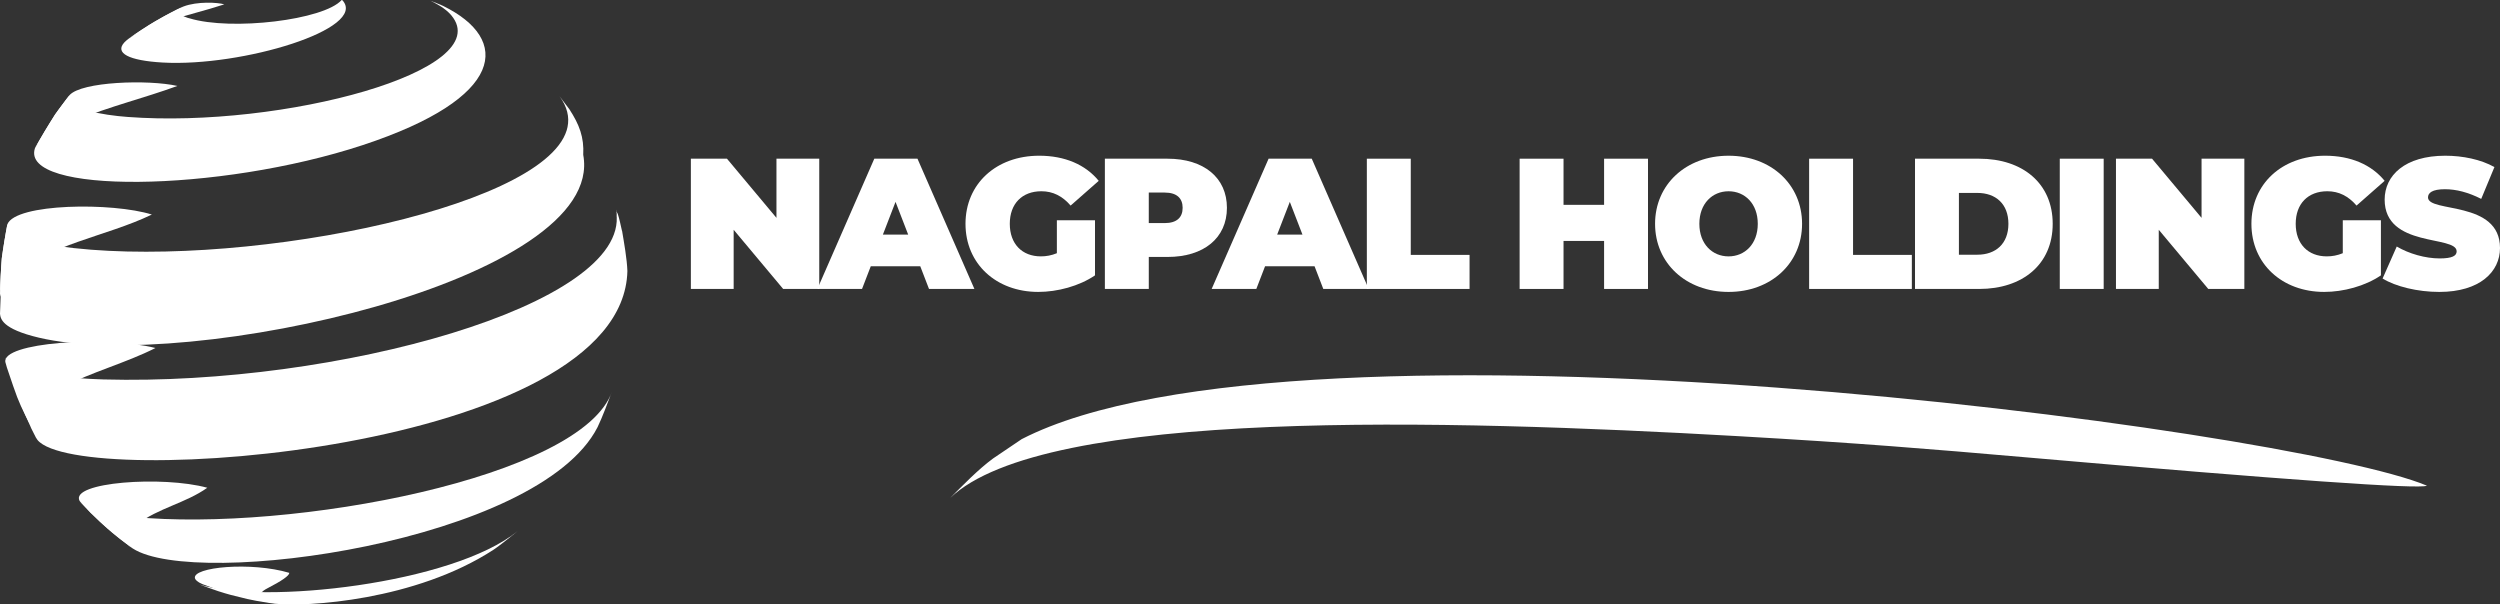 <?xml version="1.0" encoding="UTF-8"?>
<svg id="Layer_2" data-name="Layer 2" xmlns="http://www.w3.org/2000/svg" viewBox="0 0 3246.3 784.93">
  <rect x="0" y="0" width="3246.3" height="784.93" fill="#333333" stroke="none"/>
  <defs>
    <style>
      .cls-1 {
        fill: #fff;
        stroke-width: 0px;
      }
    </style>
  </defs>
  <g id="Layer_1-2" data-name="Layer 1">
    <g>
      <g>
        <path class="cls-1" d="M349.07,781.41c-20.24-6.21-8.15-14.24-2.01-17.4q28.63-14.75,28.62-20.15c-49.26-14.74-126.7-7.67-122.5,7.17.53,1.85,3.24,4.74,9.29,7.3l1.41.56c7.28,2.63,16.94,6.29,24.3,8.69,22.97,6.82,23.87,7.09,38.12,10.25q18.85,3.74,28.93,5.19l7,.93c-6.27-.93-9.42-1.4-13.16-2.54"/>
        <path class="cls-1" d="M407.6,299.19c-.17-1.05-.35-2.08-.51-3.1.2,1.04.38,2.07.51,3.1Z"/>
        <path class="cls-1" d="M407.6,276.52c-.17-1.05-.35-2.08-.51-3.1.2,1.04.38,2.07.51,3.1Z"/>
        <path class="cls-1" d="M176.39,44.52c6.97-3.66,15.64-8.22,42.23-17.22,23.95-8.1,48.64-13.69,72.63-21.65-8.67-2.62-35.22-4.01-52.98,2.77l-8.59,4.04c-18.74,9.79-38.11,19.91-62.7,37.82,2.78-1.8,6.48-4.22,9.41-5.76"/>
        <path class="cls-1" d="M49.4,186.65c4.29-4.5,15.69-16.45,50.34-30.82,42.56-17.65,87.43-28.42,130.61-44.23-37.82-8.54-124.59-5.68-140.15,12.04-5.62,7.52-13.37,17.37-18.7,25.11-8.13,12.84-18.73,30.14-26.04,43.46,1.18-1.67,2.53-4.08,3.94-5.55"/>
        <path class="cls-1" d="M11.2,361.99c53.72-46.27,124.73-53.97,186-83.39-51.05-16.03-176.92-14.69-187.65,12.69-2.36,13.14-5.56,30.67-7.2,43.92C1.43,348.95.15,367.29,0,381.05c.97-5.03,2.18-11.3,11.19-19.06"/>
        <path class="cls-1" d="M39.42,536.25c2.45-4.82,8.2-16.1,41.24-33.26,39.05-20.27,81.98-31.31,121.23-51.1-65.43-16.35-200.75-7.25-194.86,18.57l1.96,6.89c13.62,40.35,13.88,41.12,24.18,62.55l5.81,11.5c-1.85-5.89-2.79-8.85.42-15.15"/>
        <path class="cls-1" d="M169.64,709.95c-3.9-3.79-13.02-12.68,8.25-29.04,27.62-21.25,63.06-27.48,91.29-47.55-57.6-15.86-178.55-7.39-165.86,17.01.24.46.73.95,1.05,1.36l13.04,13.83c27.89,26.24,30.16,28.38,51.39,44.07l3.71,2.65c-.86-.7-2.08-1.55-2.87-2.32"/>
        <path class="cls-1" d="M444.59.27c33.8,37.02-130.27,86.83-233.53,80.93-44.01-2.52-62.5-12.33-49.46-26.26,1.46-1.56,3.68-3.37,5.38-4.65,16.78-11.55,35.81-24.64,62.7-37.82l8.59-4.04c-14.75,7.77,1.73,13.56,5.18,14.65.73.23,1.74.48,2.48.68,54.57,16.63,174.67,2.2,197.7-23.75.23.19.71.11.95.27"/>
        <path class="cls-1" d="M575.18,7.58c88.84,43.48,81.66,119.54-103.96,180.78-187.64,61.9-446.28,64.23-425.76,3.84,7.49-13.22,17.74-30.72,26.04-43.46,5.6-7.54,12.82-17.78,18.7-25.11-9.48,17.4,45.28,26.08,75.55,28.23,199.94,15.08,480.41-59.95,420.34-131.9-7.98-9.56-20.47-15.68-27.18-18.98,5.49,2.04,10.91,4.24,16.25,6.58"/>
        <path class="cls-1" d="M814.68,352c-5.69,233.81-711.77,284.62-765.92,219.41-.76-.92-1.53-2.32-2.19-3.31l-5.81-11.5c-16.66-38.04-17.34-39.6-24.14-62.4-2.52-6.76-4.34-12.7-7.36-22.82l-1.96-6.9c5.52,9.19,29.37,25.07,126.99,28.24,301.85,8.36,682.54-96.57,666.1-216.1,2.18,13.11-1.31-13.98,0,0,1.57-6.7,8.25,29.5,7.31,22.67,2.71,16.28,6.43,36.86,6.98,52.72Z"/>
        <path class="cls-1" d="M775.92,554.71c-75.95,148.86-521.66,210.36-603.4,157.57l-3.71-2.65c-29.45-22.96-32.52-25.36-51.39-44.07l-13.04-13.83c8.04,5.81,20.18,14.6,68.04,19.43,206.04,20.24,583.83-51.1,622.24-162.79-5.3,14.03-12.25,32.82-18.73,46.34"/>
        <path class="cls-1" d="M645.89,710.26l-4.98,3.53c-101.51,66.19-243.49,74.59-283.72,70.16l-7-.93c-17.66-2.82-18.72-2.99-28.93-5.19-21.56-5.18-23.82-5.72-38.12-10.25-7.3-2.58-17.09-5.88-24.3-8.69,81.54,26.69,329.28-.6,413.37-69.29-7.85,6.26-18.18,14.79-26.33,20.67"/>
        <path class="cls-1" d="M757.34,201.07c30.24,162.73-512.56,283.38-706.9,237.38C2.26,427.05.73,413.76,0,407.38c.24-6.59.5-14.24.84-21.93-.53-1.68-.71-3.16-.84-4.39.49-13.76,1.09-32.13,2.35-45.84,1.96-13.22,4.51-30.84,7.2-43.93,3.81,9.3,7.76,18.91,64.96,28.14,221.24,32.45,629.16-45.43,661.34-150.21h0c.43-1.41.79-2.82,1.08-4.24,2.71-13-.4-26.4-10.4-40.02l12.7,16.73c13.21,20.26,19.32,36.66,18.11,59.38Z"/>
        <path class="cls-1" d="M736.93,164.98c-.29,1.41-.65,2.82-1.08,4.23l1.08-4.23Z"/>
      </g>
      <g>
        <g>
          <path class="cls-1" d="M1063.81,206.07v169.13h-46.87l-64.27-76.83v76.83h-55.57v-169.13h46.87l64.27,76.83v-76.83h55.57Z"/>
          <path class="cls-1" d="M1195,345.72h-64.27l-11.36,29.48h-57.99l73.93-169.13h56.05l73.93,169.13h-58.95l-11.36-29.48ZM1179.3,304.65l-16.43-42.52-16.43,42.52h32.86Z"/>
          <path class="cls-1" d="M1372.35,286.04h49.53v71.52c-20.54,14.01-48.8,21.5-73.69,21.5-54.6,0-94.47-36.48-94.47-88.43s39.87-88.43,95.68-88.43c33.34,0,60.16,11.6,77.32,32.62l-36.48,32.13c-10.63-12.32-22.95-18.6-37.93-18.6-25.13,0-41.07,16.19-41.07,42.28s15.95,42.28,40.35,42.28c7.01,0,13.77-1.21,20.78-4.11v-42.77Z"/>
          <path class="cls-1" d="M1593.19,269.86c0,39.14-29.96,63.79-77.07,63.79h-24.4v41.56h-57.02v-169.13h81.42c47.12,0,77.07,24.65,77.07,63.79ZM1535.68,269.86c0-12.32-7.49-19.81-23.19-19.81h-20.78v39.63h20.78c15.71,0,23.19-7.49,23.19-19.81Z"/>
          <path class="cls-1" d="M1706.99,345.72h-64.27l-11.36,29.48h-57.99l73.93-169.13h56.05l73.93,169.13h-58.95l-11.36-29.48ZM1691.28,304.65l-16.43-42.52-16.43,42.52h32.86Z"/>
          <path class="cls-1" d="M1774.88,206.07h57.02v124.91h76.35v44.22h-133.37v-169.13Z"/>
          <path class="cls-1" d="M2139.96,206.07v169.13h-57.02v-62.34h-52.67v62.34h-57.02v-169.13h57.02v59.92h52.67v-59.92h57.02Z"/>
          <path class="cls-1" d="M2149.14,290.64c0-51.22,40.35-88.43,95.44-88.43s95.44,37.21,95.44,88.43-40.35,88.43-95.44,88.43-95.44-37.21-95.44-88.43ZM2282.51,290.64c0-26.34-16.91-42.28-37.93-42.28s-37.93,15.95-37.93,42.28,16.91,42.28,37.93,42.28,37.93-15.95,37.93-42.28Z"/>
          <path class="cls-1" d="M2349.2,206.07h57.02v124.91h76.35v44.22h-133.37v-169.13Z"/>
          <path class="cls-1" d="M2486.67,206.07h83.36c56.54,0,95.44,32.13,95.44,84.57s-38.9,84.57-95.44,84.57h-83.36v-169.13ZM2567.61,330.74c23.92,0,40.35-14.26,40.35-40.11s-16.43-40.11-40.35-40.11h-23.92v80.22h23.92Z"/>
          <path class="cls-1" d="M2674.65,206.07h57.02v169.13h-57.02v-169.13Z"/>
          <path class="cls-1" d="M2914.33,206.07v169.13h-46.87l-64.27-76.83v76.83h-55.57v-169.13h46.87l64.27,76.83v-76.83h55.57Z"/>
          <path class="cls-1" d="M3042.14,286.04h49.53v71.52c-20.54,14.01-48.8,21.5-73.69,21.5-54.6,0-94.47-36.48-94.47-88.43s39.87-88.43,95.68-88.43c33.34,0,60.16,11.6,77.32,32.62l-36.48,32.13c-10.63-12.32-22.95-18.6-37.93-18.6-25.13,0-41.07,16.19-41.07,42.28s15.95,42.28,40.35,42.28c7.01,0,13.77-1.21,20.78-4.11v-42.77Z"/>
          <path class="cls-1" d="M3093.85,361.67l18.36-41.56c15.95,9.42,37.21,15.46,55.81,15.46,16.19,0,21.99-3.38,21.99-9.18,0-21.26-93.5-4.11-93.5-67.17,0-31.41,26.34-57.02,78.77-57.02,22.71,0,46.15,4.83,63.79,14.74l-17.16,41.32c-16.67-8.46-32.38-12.56-47.11-12.56-16.67,0-21.99,4.83-21.99,10.63,0,20.3,93.5,3.38,93.5,65.72,0,30.93-26.34,57.02-78.77,57.02-28.27,0-56.78-7.01-73.69-17.4Z"/>
        </g>
        <path class="cls-1" d="M1289.38,595.43l37.33-25.22c358.69-184.61,1648.38-13.84,1824.73,60.47q-14.11,7.23-521.58-36.91c-123.82-10.77-216.68-18.5-373.08-27.43-380.66-21.6-900.86-36.77-1023.07,80.39,15.74-15.67,36-36.83,55.67-51.29"/>
      </g>
    </g>
  </g>
</svg>